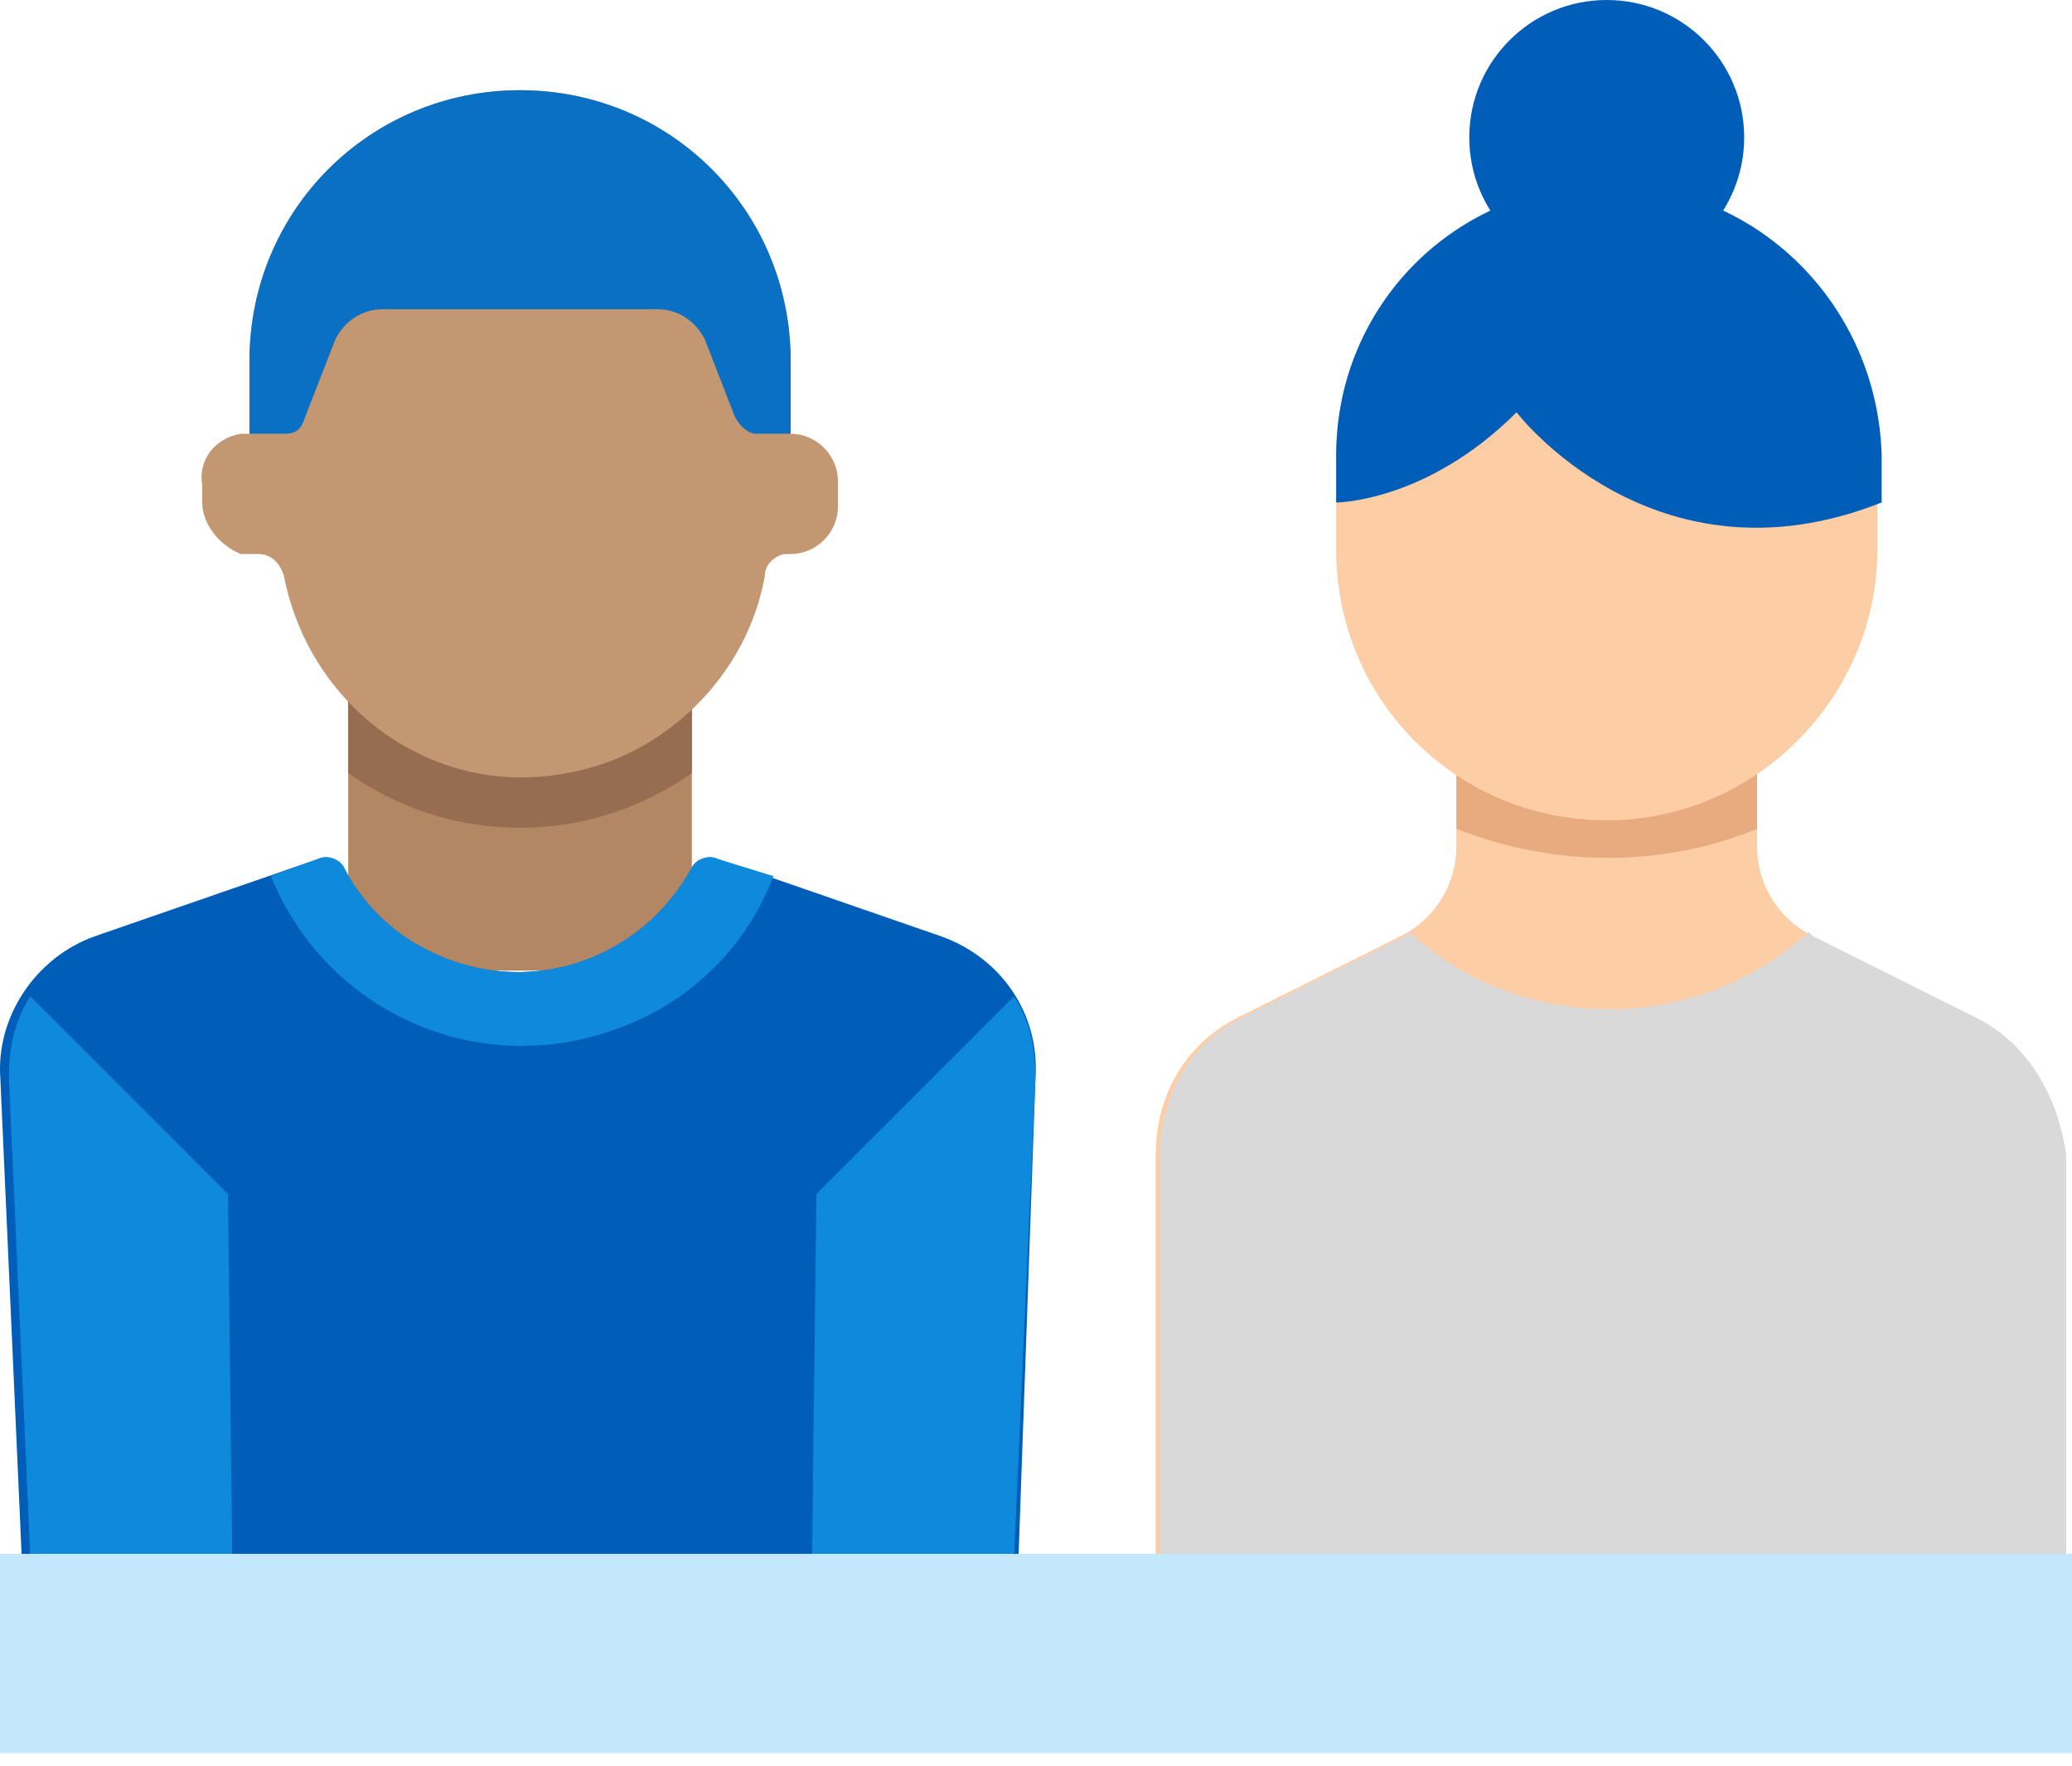 <svg xmlns="http://www.w3.org/2000/svg" width="149" height="127" viewBox="0 0 149 127" fill="none"><path d="M49.751 48.802H25.041V69.805H49.751V48.802Z" fill="#B48764"></path><path d="M25.041 55.596C32.454 60.847 42.338 60.847 49.751 55.596V49.11H25.041V55.596Z" fill="#966D50"></path><path d="M73.226 112.429L74.462 77.527C74.77 72.894 71.991 68.878 67.666 67.334L51.605 61.774C50.987 61.465 50.061 61.774 49.752 62.392C46.045 69.187 37.706 71.967 30.602 68.261C28.131 67.025 25.969 64.863 24.733 62.392C24.424 61.774 23.498 61.465 22.88 61.774L6.819 67.334C2.494 68.878 -0.286 73.203 0.023 77.527L1.568 112.121H73.226V112.429Z" fill="#005EB8"></path><path d="M16.393 85.867L2.185 71.658C0.949 73.512 0.641 75.674 0.641 77.527L2.185 112.121H16.702L16.393 85.867Z" fill="#0F89DB"></path><path d="M58.708 85.867L72.916 71.658C74.151 73.512 74.46 75.674 74.46 77.527L72.916 112.121H58.399L58.708 85.867Z" fill="#0F89DB"></path><path d="M56.858 31.196V25.946C56.858 15.135 48.209 6.487 37.398 6.487C26.588 6.487 17.939 15.135 17.939 25.946V31.196C17.631 31.196 17.631 31.196 17.322 31.196C15.469 31.505 14.233 33.05 14.542 34.903V36.138C14.542 37.683 15.777 39.227 17.322 39.845C17.631 39.845 17.939 39.845 18.557 39.845C19.484 39.845 20.102 40.463 20.41 41.389C22.264 50.964 31.221 57.451 40.796 55.597C47.9 54.362 53.769 48.493 55.004 41.389C55.004 40.463 55.931 39.845 56.549 39.845H56.858C58.711 39.845 60.255 38.3 60.255 36.447V34.594C60.255 32.741 58.711 31.196 56.858 31.196Z" fill="#C39772"></path><path d="M19.481 63.01C23.497 72.894 34.616 77.836 44.809 73.82C49.751 71.967 53.766 67.952 55.62 63.01L51.604 61.774C50.986 61.465 50.06 61.774 49.751 62.392C46.044 69.187 37.705 71.967 30.601 68.261C28.13 67.025 25.968 64.863 24.732 62.392C24.423 61.774 23.497 61.465 22.879 61.774L19.481 63.01Z" fill="#0F89DB"></path><path d="M37.398 6.487C26.588 6.487 17.939 15.135 17.939 25.946V31.196H20.41C21.337 31.196 21.646 30.888 21.955 29.961L24.117 24.401C24.735 23.166 25.97 22.239 27.515 22.239H47.282C48.827 22.239 50.062 23.166 50.68 24.401L52.842 29.961C53.151 30.579 53.769 31.196 54.386 31.196H56.857V25.946C56.857 15.135 48.209 6.487 37.398 6.487Z" fill="#0A70C4"></path><path d="M142.103 73.203L130.366 67.334C127.895 66.099 126.351 63.628 126.351 60.848V47.258H104.729V60.848C104.729 63.628 103.185 66.099 100.714 67.334L88.977 73.203C85.27 75.056 83.108 78.763 83.108 83.087V112.43H148.28V83.087C147.972 78.763 145.809 75.056 142.103 73.203Z" fill="#FDCDA5"></path><path d="M142.104 73.203L130.367 67.334L130.058 67.025C122.027 74.438 109.363 74.438 101.333 67.025L101.024 67.334L89.287 73.203C85.58 75.056 83.418 78.762 83.418 83.087V112.429H148.59V83.087C147.972 78.762 145.81 75.056 142.104 73.203Z" fill="#D9D9D9"></path><path d="M104.732 59.612C111.836 62.392 119.558 62.392 126.353 59.612V47.258H104.732V59.612Z" fill="#E8AB7F"></path><path d="M115.542 19.768C121.001 19.768 125.426 15.343 125.426 9.884C125.426 4.425 121.001 0 115.542 0C110.083 0 105.658 4.425 105.658 9.884C105.658 15.343 110.083 19.768 115.542 19.768Z" fill="#005EB8"></path><path d="M115.544 58.994C104.734 58.994 96.085 50.346 96.085 39.535V33.049C96.085 22.238 104.734 13.59 115.544 13.59C126.355 13.59 135.003 22.238 135.003 33.049V39.535C135.003 50.037 126.355 58.994 115.544 58.994Z" fill="#FDCDA5"></path><path d="M115.544 13.282C104.734 13.282 96.085 21.93 96.085 32.74V36.138C96.085 36.138 102.572 36.138 109.058 29.652C109.058 29.652 118.942 42.624 135.312 36.138V32.74C135.003 21.93 126.355 13.282 115.544 13.282Z" fill="#005EB8"></path><path d="M149 111.75H0V126.077H149V111.75Z" fill="#C3E7FC"></path></svg>